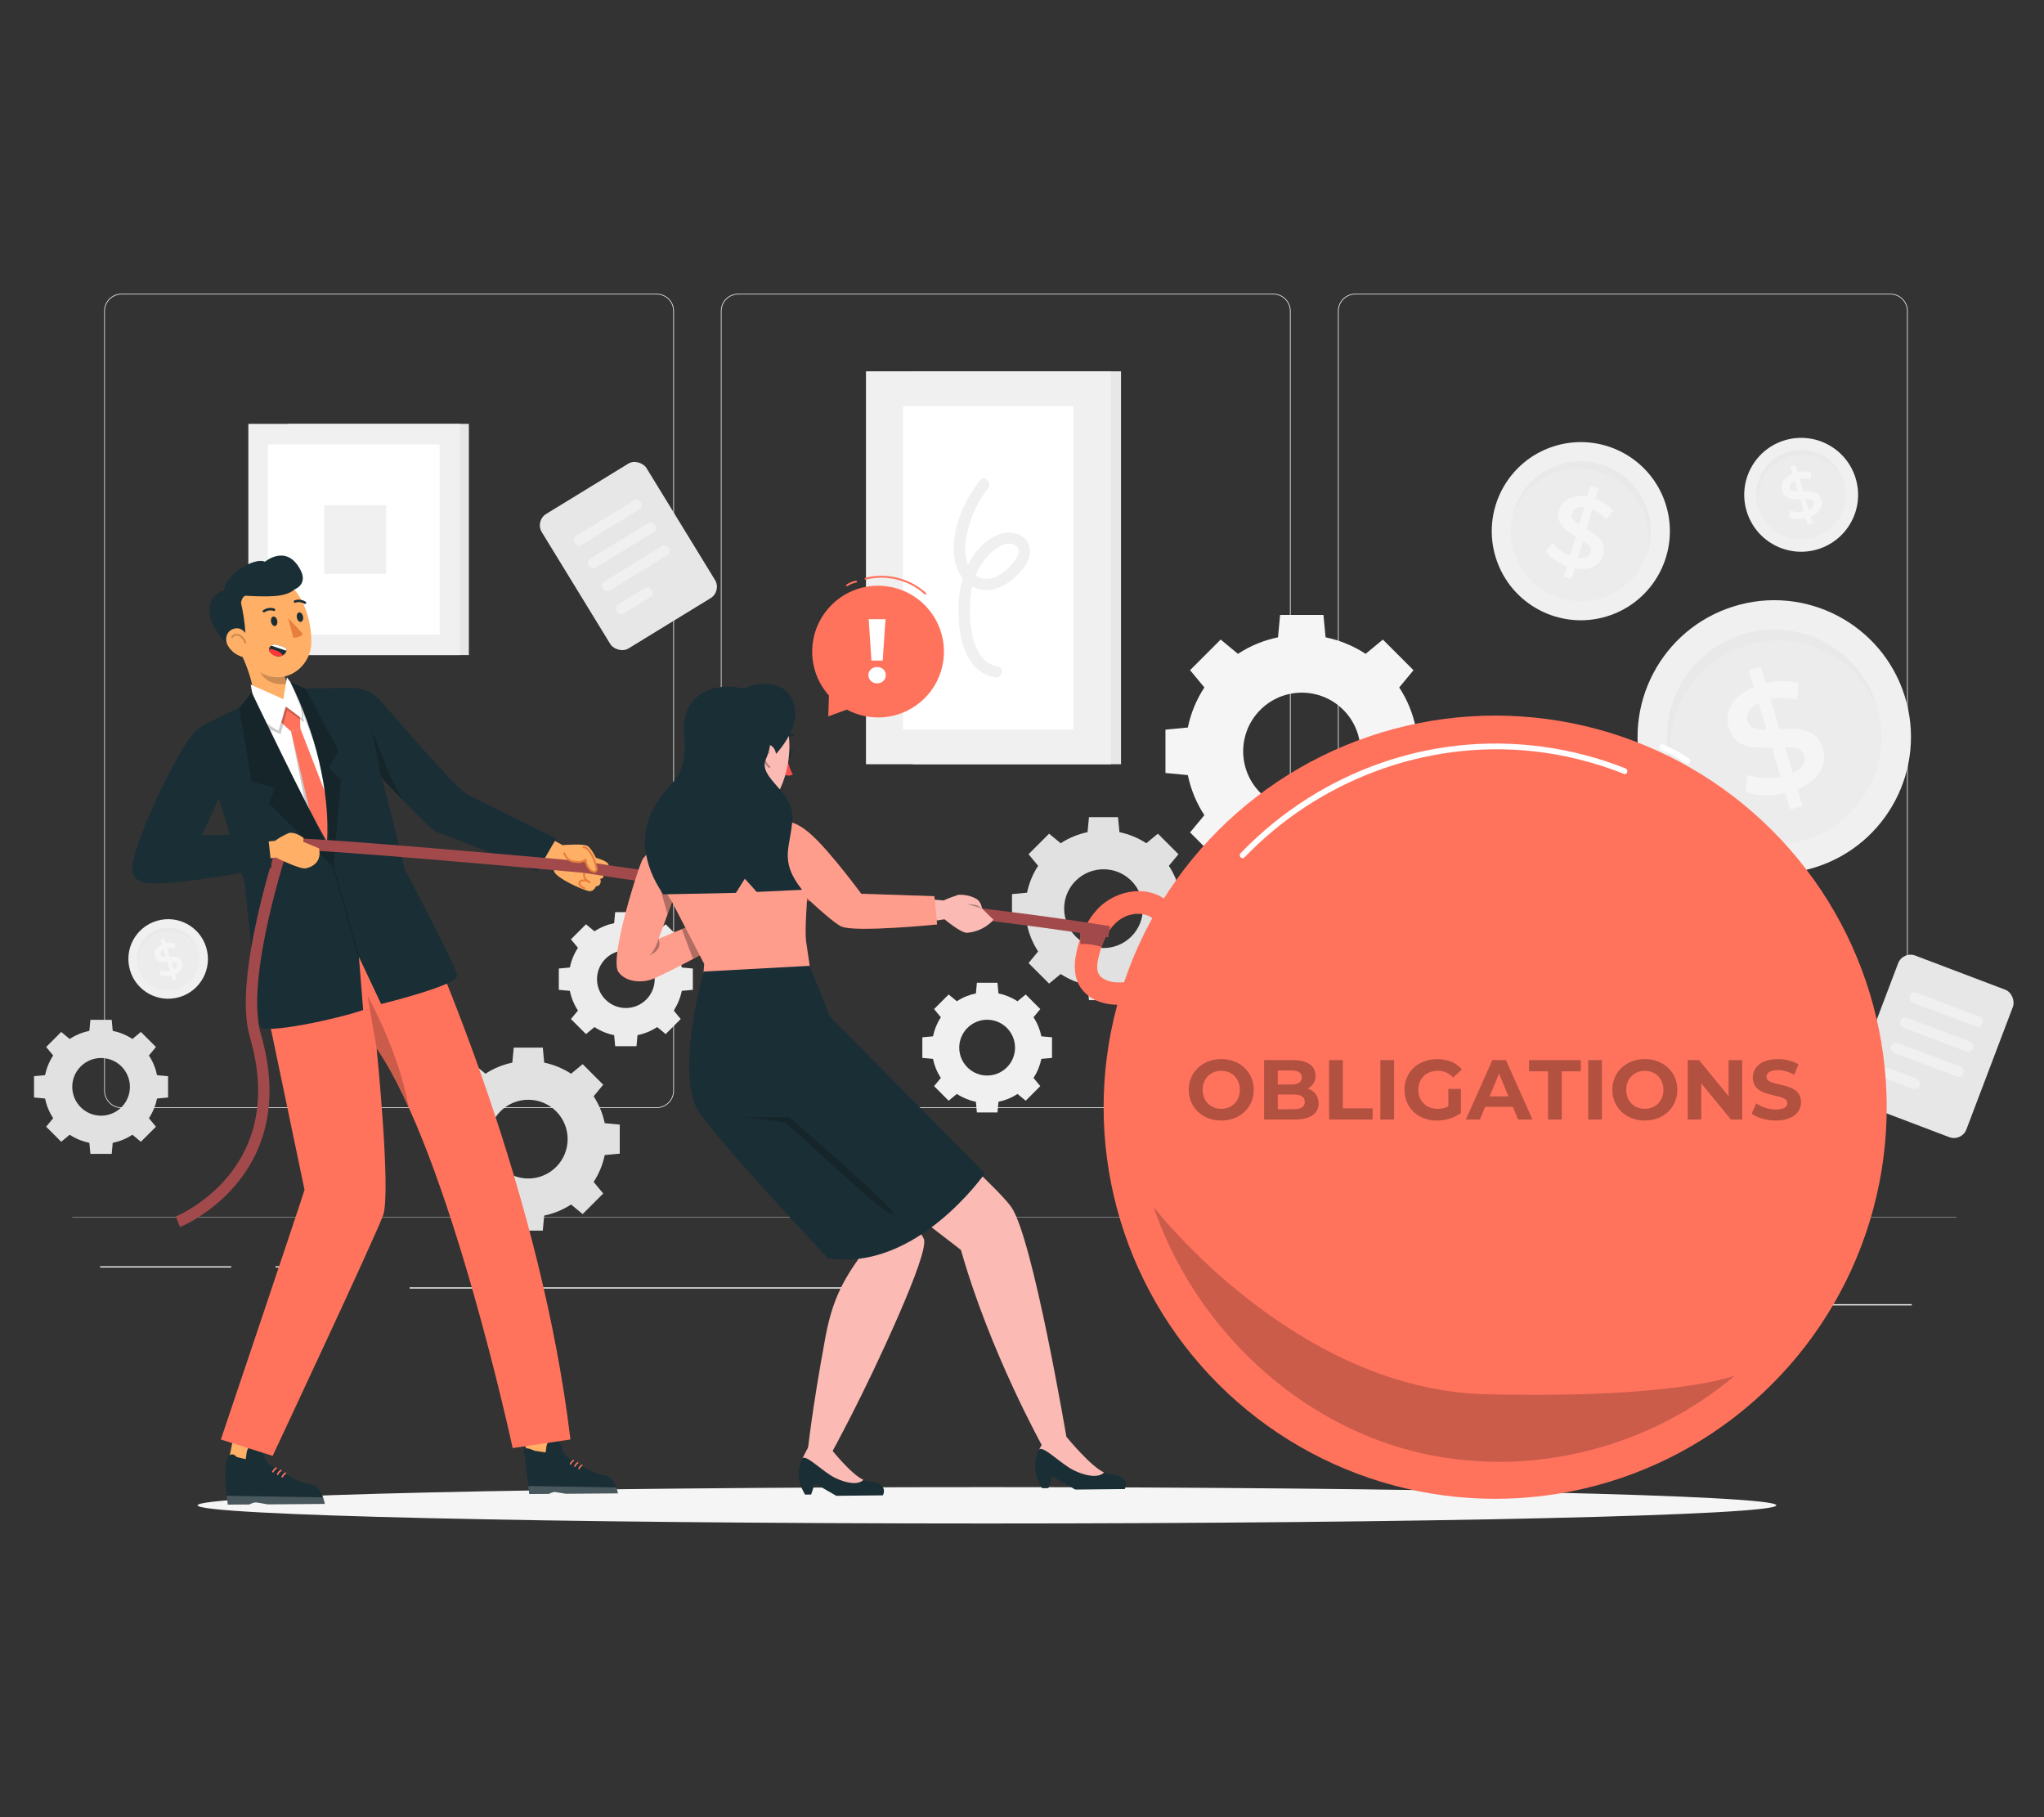 <?xml version="1.0" encoding="UTF-8"?>
<svg id="Layer_2" data-name="Layer 2" xmlns="http://www.w3.org/2000/svg" viewBox="0 0 540 480">
  <rect x="0" y="0" width="540" height="480" fill="#333333" stroke="none"/>
  <defs>
    <style>
      .cls-1, .cls-2, .cls-3, .cls-4, .cls-5, .cls-6, .cls-7, .cls-8, .cls-9, .cls-10, .cls-11, .cls-12, .cls-13, .cls-14, .cls-15, .cls-16, .cls-17, .cls-18, .cls-19, .cls-20 {
        stroke-width: 0px;
      }

      .cls-1, .cls-5 {
        fill: #e1e1e1;
      }

      .cls-1, .cls-9, .cls-21, .cls-22, .cls-20 {
        opacity: .3;
      }

      .cls-2 {
        fill: #ff735d;
      }

      .cls-3, .cls-23, .cls-13, .cls-24, .cls-25 {
        opacity: .2;
      }

      .cls-3, .cls-24 {
        isolation: isolate;
      }

      .cls-4 {
        fill: #f74f4c;
      }

      .cls-6 {
        fill: #ececec;
      }

      .cls-26, .cls-27 {
        stroke: #e67e3d;
      }

      .cls-26, .cls-27, .cls-22, .cls-28, .cls-25 {
        stroke-linecap: round;
        stroke-linejoin: round;
        stroke-width: .5px;
      }

      .cls-26, .cls-29, .cls-12, .cls-22, .cls-28, .cls-24, .cls-25 {
        fill: none;
      }

      .cls-27, .cls-7 {
        fill: #ffaf66;
      }

      .cls-29 {
        stroke: #a24a4b;
        stroke-width: 3px;
      }

      .cls-29, .cls-24 {
        stroke-miterlimit: 10;
      }

      .cls-10 {
        fill: #f5f5f5;
      }

      .cls-11 {
        fill: #f0f0f0;
      }

      .cls-14 {
        fill: #1a2e35;
      }

      .cls-15 {
        fill: #e7e7e7;
      }

      .cls-16, .cls-20 {
        fill: #fff;
      }

      .cls-22, .cls-24, .cls-25 {
        stroke: #000;
      }

      .cls-17 {
        fill: #fbbab4;
      }

      .cls-18 {
        fill: #e67e3d;
      }

      .cls-28 {
        stroke: #ff735d;
      }

      .cls-24 {
        stroke-width: .25px;
      }

      .cls-19 {
        fill: #ff3638;
      }
    </style>
  </defs>
  <g id="Layer_2-2" data-name="Layer 2">
    <g>
      <g>
        <g>
          <g>
            <rect class="cls-5" x="19.09" y="321.52" width="497.78" height=".09"/>
            <rect class="cls-6" x="483.69" y="344.49" width="21.38" height=".33"/>
            <rect class="cls-6" x="359.65" y="348.07" width="11.44" height=".33"/>
            <rect class="cls-6" x="26.45" y="334.48" width="34.63" height=".33"/>
            <rect class="cls-6" x="72.8" y="334.48" width="8.33" height=".33"/>
            <rect class="cls-6" x="108.22" y="340.04" width="123.28" height=".33"/>
          </g>
          <g>
            <path class="cls-5" d="m499.42,292.68h-141.37c-2.53,0-4.59-2.06-4.59-4.59V82.16c0-2.53,2.06-4.58,4.59-4.58h141.37c2.53,0,4.59,2.06,4.59,4.58v205.93c0,2.53-2.06,4.59-4.59,4.59Zm-141.37-214.9c-2.42,0-4.39,1.97-4.39,4.39v205.93c0,2.42,1.97,4.39,4.39,4.39h141.37c2.42,0,4.39-1.97,4.39-4.39V82.16c0-2.42-1.97-4.39-4.39-4.39h-141.37Z"/>
            <path class="cls-5" d="m336.39,292.68h-141.37c-2.53,0-4.58-2.06-4.58-4.59V82.16c0-2.53,2.06-4.58,4.58-4.58h141.37c2.53,0,4.59,2.06,4.59,4.58v205.93c0,2.53-2.06,4.59-4.59,4.59ZM195.02,77.78c-2.42,0-4.39,1.97-4.39,4.39v205.93c0,2.42,1.97,4.39,4.39,4.39h141.37c2.42,0,4.39-1.97,4.39-4.39V82.16c0-2.42-1.97-4.39-4.39-4.39h-141.37Z"/>
          </g>
          <path class="cls-5" d="m173.47,292.68H32.1c-2.53,0-4.58-2.06-4.58-4.59V82.16c0-2.53,2.06-4.58,4.58-4.58h141.37c2.53,0,4.59,2.06,4.59,4.58v205.93c0,2.53-2.06,4.59-4.59,4.59ZM32.1,77.78c-2.42,0-4.39,1.97-4.39,4.39v205.93c0,2.42,1.97,4.39,4.39,4.39h141.37c2.42,0,4.39-1.97,4.39-4.39V82.16c0-2.42-1.97-4.39-4.39-4.39H32.1Z"/>
        </g>
        <g>
          <circle class="cls-11" cx="475.81" cy="130.67" r="15.04" transform="translate(133.85 486.38) rotate(-61.48)"/>
          <g>
            <path class="cls-6" d="m487.12,127.28c1.87,6.25-1.67,12.83-7.92,14.7s-12.83-1.67-14.7-7.92c-1.87-6.25,1.67-12.83,7.92-14.7,6.25-1.87,12.83,1.67,14.7,7.92Z"/>
            <path class="cls-1" d="m472.78,120.57c6.04-1.81,12.4,1.45,14.5,7.32-.05-.2-.1-.41-.16-.61-1.87-6.25-8.45-9.79-14.7-7.92-6.25,1.87-9.79,8.45-7.92,14.7.06.2.13.4.2.6-1.47-6.06,2.04-12.28,8.08-14.09Z"/>
          </g>
          <path class="cls-10" d="m480.85,134.48c-.46.81-1.29,1.46-2.47,1.96l.55,1.82-1.34.4-.54-1.81c-.82.19-1.62.27-2.41.24-.79-.02-1.45-.16-1.98-.4l.24-1.86c.5.21,1.07.33,1.71.38.64.05,1.28,0,1.92-.12l-.98-3.26c-.83.05-1.53.04-2.11-.03-.58-.07-1.11-.26-1.59-.59-.48-.32-.82-.84-1.03-1.54-.26-.88-.17-1.72.29-2.53.45-.81,1.27-1.46,2.45-1.94l-.55-1.84,1.34-.4.54,1.81c.62-.15,1.24-.23,1.88-.23.63,0,1.21.07,1.73.23l-.17,1.84c-.97-.23-1.94-.26-2.9-.09l.99,3.29c.84-.05,1.55-.04,2.13.02.58.06,1.11.26,1.59.58.48.32.83.84,1.04,1.54.26.88.16,1.72-.3,2.53Zm-7.29-4.8c.35.13.81.19,1.39.19l-.87-2.9c-.53.25-.89.55-1.08.89-.19.34-.23.7-.12,1.08.11.36.33.6.68.74Zm5.41,4.09c.2-.33.25-.68.14-1.05-.11-.37-.35-.62-.71-.76-.36-.13-.83-.2-1.42-.19l.86,2.88c.55-.26.92-.56,1.13-.89Z"/>
        </g>
        <g>
          <path class="cls-11" d="m54.49,250.29c1.67,5.56-1.49,11.42-7.05,13.08-5.56,1.67-11.42-1.49-13.08-7.05-1.67-5.56,1.49-11.42,7.05-13.08,5.56-1.67,11.42,1.49,13.08,7.05Z"/>
          <g>
            <path class="cls-6" d="m52.33,250.94c1.31,4.37-1.17,8.97-5.53,10.27-4.37,1.31-8.97-1.17-10.27-5.53-1.31-4.37,1.17-8.97,5.53-10.27,4.37-1.31,8.97,1.17,10.27,5.53Z"/>
            <path class="cls-1" d="m42.3,246.25c4.22-1.27,8.67,1.01,10.14,5.11-.03-.14-.07-.28-.12-.43-1.31-4.37-5.91-6.84-10.27-5.53-4.37,1.31-6.84,5.91-5.53,10.27.04.14.09.28.14.42-1.03-4.23,1.43-8.58,5.65-9.85Z"/>
          </g>
          <path class="cls-10" d="m47.94,255.97c-.32.56-.9,1.02-1.73,1.37l.38,1.27-.93.28-.38-1.26c-.57.13-1.13.19-1.69.17-.55-.02-1.01-.11-1.39-.28l.17-1.3c.35.14.75.23,1.2.27.45.03.89,0,1.34-.09l-.68-2.28c-.58.03-1.07.02-1.48-.02-.41-.05-.78-.18-1.11-.41-.33-.23-.57-.59-.72-1.08-.18-.61-.12-1.21.2-1.77.32-.57.89-1.02,1.71-1.36l-.39-1.29.93-.28.38,1.26c.43-.1.87-.16,1.31-.16.44,0,.84.05,1.21.16l-.12,1.29c-.68-.16-1.35-.18-2.03-.06l.69,2.3c.58-.03,1.08-.03,1.49.01.41.04.78.18,1.11.4.34.23.58.59.73,1.08.18.61.11,1.2-.21,1.77Zm-5.09-3.35c.24.09.57.14.97.13l-.61-2.03c-.37.18-.62.38-.76.62-.14.24-.16.49-.08.76.08.25.23.42.48.51Zm3.78,2.86c.14-.23.17-.48.1-.74-.08-.26-.24-.43-.49-.53-.25-.09-.58-.14-.99-.13l.6,2.01c.38-.18.65-.39.79-.62Z"/>
        </g>
        <path class="cls-5" d="m14.05,278.8c-1.06,1.61-1.77,3.38-2.15,5.2l-2.91.27v5.63s2.91.27,2.91.27c.38,1.82,1.09,3.59,2.15,5.2l-1.86,2.24,3.98,3.98,2.24-1.86c1.61,1.06,3.38,1.77,5.2,2.15l.27,2.91h5.63s.27-2.91.27-2.91c1.82-.38,3.59-1.09,5.2-2.15l2.24,1.86,3.98-3.98-1.86-2.24c1.06-1.61,1.77-3.38,2.15-5.2l2.91-.27v-5.63s-2.91-.27-2.91-.27c-.38-1.82-1.09-3.59-2.15-5.2l1.86-2.24-3.98-3.98-2.24,1.86c-1.61-1.06-3.38-1.77-5.2-2.15l-.27-2.91h-5.63s-.27,2.91-.27,2.91c-1.82.38-3.59,1.09-5.2,2.15l-2.24-1.86-3.98,3.98,1.86,2.24Zm18.04,2.9c2.97,2.98,2.98,7.8,0,10.77s-7.8,2.98-10.77,0-2.98-7.8,0-10.77c2.98-2.97,7.8-2.98,10.77,0Z"/>
        <g>
          <circle class="cls-11" cx="417.63" cy="140.34" r="23.53" transform="translate(-22.86 131.59) rotate(-17.44)"/>
          <g>
            <path class="cls-6" d="m435.36,145.55c-2.87,9.79-13.14,15.4-22.93,12.53-9.79-2.87-15.4-13.14-12.53-22.93,2.87-9.79,13.14-15.4,22.93-12.53,9.79,2.87,15.4,13.14,12.53,22.93Z"/>
            <path class="cls-1" d="m422.27,124.51c9.47,2.78,15.03,12.48,12.78,21.98.11-.31.21-.62.3-.94,2.87-9.79-2.74-20.06-12.53-22.93-9.79-2.87-20.06,2.74-22.93,12.53-.09.32-.18.64-.25.96,3.24-9.21,13.16-14.37,22.63-11.59Z"/>
          </g>
          <path class="cls-10" d="m420.99,149.64c-1.29.66-2.93.82-4.92.46l-.84,2.86-2.09-.61.83-2.83c-1.23-.46-2.36-1.03-3.37-1.74-1.01-.7-1.77-1.44-2.26-2.22l1.91-2.24c.48.7,1.12,1.35,1.92,1.96s1.67,1.11,2.62,1.48l1.5-5.1c-1.12-.64-2.04-1.26-2.74-1.85-.71-.59-1.23-1.3-1.58-2.13-.35-.83-.36-1.8-.03-2.91.4-1.38,1.25-2.41,2.54-3.08,1.29-.68,2.91-.83,4.87-.46l.85-2.88,2.09.61-.83,2.83c.94.33,1.82.77,2.65,1.31.83.54,1.52,1.13,2.07,1.77l-1.8,2.27c-1.07-1.13-2.32-1.99-3.73-2.59l-1.51,5.16c1.14.65,2.06,1.26,2.77,1.84.71.58,1.24,1.28,1.6,2.12.36.83.37,1.81.05,2.91-.4,1.38-1.25,2.4-2.55,3.06Zm-5.46-12.51c.34.47.9.95,1.66,1.43l1.33-4.54c-.91-.12-1.63-.04-2.18.25-.55.28-.91.72-1.08,1.32-.16.56-.08,1.08.27,1.55Zm3.6,9.98c.55-.26.91-.69,1.08-1.26.17-.58.08-1.11-.28-1.59-.36-.48-.93-.97-1.71-1.46l-1.33,4.52c.94.13,1.69.06,2.24-.2Z"/>
        </g>
        <g>
          <circle class="cls-11" cx="468.74" cy="194.65" r="36.11" transform="translate(-36.79 149.44) rotate(-17.44)"/>
          <g>
            <circle class="cls-6" cx="468.74" cy="194.65" r="28.35" transform="translate(-11.05 29.09) rotate(-3.51)"/>
            <path class="cls-1" d="m461.47,170.4c14.51-4.35,29.77,3.48,34.82,17.57-.12-.49-.25-.98-.4-1.46-4.5-15-20.3-23.51-35.3-19.01-15,4.5-23.51,20.3-19.01,35.3.15.49.31.97.48,1.44-3.54-14.55,4.9-29.48,19.41-33.84Z"/>
          </g>
          <path class="cls-10" d="m480.84,203.79c-1.11,1.94-3.09,3.51-5.94,4.7l1.31,4.38-3.21.96-1.3-4.34c-1.97.45-3.9.64-5.79.59-1.89-.06-3.48-.38-4.76-.96l.57-4.48c1.2.49,2.57.8,4.11.92,1.54.12,3.07.02,4.6-.29l-2.34-7.82c-1.99.11-3.67.09-5.07-.08-1.4-.16-2.67-.63-3.81-1.41-1.14-.78-1.97-2.01-2.48-3.71-.63-2.11-.4-4.14.69-6.09,1.09-1.95,3.06-3.5,5.89-4.66l-1.32-4.42,3.21-.96,1.3,4.34c1.48-.36,2.98-.54,4.5-.54,1.52,0,2.9.18,4.15.54l-.42,4.43c-2.32-.55-4.65-.62-6.97-.21l2.37,7.9c2.01-.12,3.71-.1,5.11.04,1.39.15,2.67.61,3.82,1.39,1.16.78,1.99,2.01,2.5,3.7.63,2.11.39,4.14-.71,6.07Zm-17.49-11.52c.83.32,1.94.47,3.33.45l-2.09-6.96c-1.27.61-2.13,1.32-2.6,2.14-.46.82-.56,1.69-.29,2.6.26.86.8,1.45,1.64,1.77Zm12.98,9.83c.48-.8.6-1.64.33-2.53-.27-.89-.83-1.49-1.7-1.81-.86-.32-2-.47-3.42-.45l2.08,6.92c1.32-.62,2.22-1.33,2.71-2.13Z"/>
        </g>
        <path class="cls-5" d="m274.26,228.7c-1.44,2.2-2.41,4.61-2.93,7.1l-3.97.37v7.68s3.97.37,3.97.37c.52,2.49,1.49,4.9,2.93,7.1l-2.53,3.06,5.43,5.43,3.06-2.53c2.2,1.44,4.61,2.41,7.1,2.93l.37,3.97h7.68s.37-3.97.37-3.97c2.49-.52,4.91-1.49,7.1-2.93l3.06,2.53,5.43-5.43-2.53-3.06c1.44-2.2,2.41-4.61,2.93-7.1l3.97-.37v-7.68s-3.97-.37-3.97-.37c-.52-2.49-1.49-4.9-2.93-7.1l2.53-3.06-5.43-5.43-3.06,2.53c-2.2-1.44-4.61-2.41-7.1-2.93l-.37-3.97h-7.68s-.37,3.97-.37,3.97c-2.49.52-4.9,1.49-7.1,2.93l-3.06-2.53-5.43,5.43,2.53,3.06Zm24.63,3.96c4.06,4.06,4.06,10.65,0,14.71-4.06,4.06-10.65,4.06-14.71,0-4.06-4.06-4.06-10.65,0-14.71,4.06-4.06,10.65-4.06,14.71,0Z"/>
        <path class="cls-5" d="m122.29,289.58c-1.44,2.2-2.41,4.61-2.93,7.1l-3.97.37v7.68s3.97.37,3.97.37c.52,2.49,1.49,4.9,2.93,7.1l-2.53,3.06,5.43,5.43,3.06-2.53c2.2,1.44,4.61,2.41,7.1,2.93l.37,3.97h7.68s.37-3.97.37-3.97c2.49-.52,4.91-1.49,7.1-2.93l3.06,2.53,5.43-5.43-2.53-3.06c1.44-2.2,2.41-4.61,2.93-7.1l3.97-.37v-7.68s-3.97-.37-3.97-.37c-.52-2.49-1.49-4.9-2.93-7.1l2.53-3.06-5.43-5.43-3.06,2.53c-2.2-1.44-4.61-2.41-7.1-2.93l-.37-3.97h-7.68s-.37,3.97-.37,3.97c-2.49.52-4.9,1.49-7.1,2.93l-3.06-2.53-5.43,5.43,2.53,3.06Zm24.63,3.96c4.06,4.06,4.06,10.65,0,14.71-4.06,4.06-10.65,4.06-14.71,0-4.06-4.06-4.06-10.65,0-14.71,4.06-4.06,10.65-4.06,14.71,0Z"/>
        <path class="cls-6" d="m152.69,250.36c-1.06,1.61-1.77,3.38-2.15,5.2l-2.91.27v5.63s2.91.27,2.91.27c.38,1.82,1.09,3.59,2.15,5.2l-1.86,2.24,3.98,3.98,2.24-1.86c1.61,1.06,3.38,1.77,5.2,2.15l.27,2.91h5.63s.27-2.91.27-2.91c1.82-.38,3.59-1.09,5.2-2.15l2.24,1.86,3.98-3.98-1.86-2.24c1.06-1.61,1.77-3.38,2.15-5.2l2.91-.27v-5.63s-2.91-.27-2.91-.27c-.38-1.82-1.09-3.59-2.15-5.2l1.86-2.24-3.98-3.98-2.24,1.86c-1.61-1.06-3.38-1.77-5.2-2.15l-.27-2.91h-5.63s-.27,2.91-.27,2.91c-1.82.38-3.59,1.09-5.2,2.15l-2.24-1.86-3.98,3.98,1.86,2.24Zm18.04,2.9c2.97,2.98,2.98,7.8,0,10.77-2.98,2.98-7.8,2.98-10.77,0-2.98-2.98-2.98-7.8,0-10.77,2.98-2.97,7.8-2.98,10.77,0Z"/>
        <path class="cls-10" d="m318.18,181.59c-2.15,3.28-3.6,6.87-4.37,10.58l-5.91.56v11.45s5.91.56,5.91.56c.77,3.71,2.22,7.31,4.37,10.58l-3.78,4.56,8.09,8.09,4.56-3.77c3.28,2.15,6.87,3.6,10.58,4.37l.56,5.91h11.45s.56-5.91.56-5.91c3.71-.77,7.31-2.22,10.58-4.37l4.56,3.77,8.09-8.09-3.77-4.56c2.15-3.28,3.6-6.87,4.37-10.58l5.91-.56v-11.45s-5.91-.56-5.91-.56c-.77-3.71-2.22-7.31-4.37-10.58l3.77-4.56-8.09-8.09-4.56,3.77c-3.28-2.15-6.87-3.6-10.58-4.37l-.56-5.91h-11.45s-.56,5.91-.56,5.91c-3.71.77-7.31,2.22-10.58,4.37l-4.56-3.78-8.09,8.09,3.78,4.56Zm36.7,5.91c6.05,6.05,6.05,15.86,0,21.91-6.05,6.05-15.86,6.05-21.91,0-6.05-6.05-6.05-15.86,0-21.91,6.05-6.05,15.86-6.05,21.91,0Z"/>
        <path class="cls-11" d="m248.56,268.71c-1.02,1.56-1.71,3.27-2.08,5.03l-2.81.26v5.44s2.81.26,2.81.26c.37,1.76,1.05,3.47,2.08,5.03l-1.79,2.17,3.85,3.85,2.17-1.79c1.56,1.02,3.27,1.71,5.03,2.08l.26,2.81h5.44s.26-2.81.26-2.81c1.76-.37,3.47-1.05,5.03-2.08l2.17,1.79,3.85-3.85-1.79-2.17c1.02-1.56,1.71-3.27,2.08-5.03l2.81-.26v-5.44s-2.81-.26-2.81-.26c-.37-1.76-1.05-3.47-2.08-5.03l1.79-2.17-3.85-3.85-2.17,1.79c-1.56-1.02-3.27-1.71-5.03-2.08l-.26-2.81h-5.44s-.26,2.81-.26,2.81c-1.76.37-3.47,1.05-5.03,2.08l-2.17-1.79-3.85,3.85,1.79,2.17Zm17.44,2.81c2.88,2.88,2.88,7.54,0,10.42-2.88,2.88-7.54,2.88-10.42,0s-2.88-7.54,0-10.42c2.88-2.88,7.54-2.88,10.42,0Z"/>
        <g>
          <rect class="cls-15" x="494.29" y="255.53" width="32.43" height="41.66" rx="3.51" ry="3.51" transform="translate(131.23 -163.11) rotate(20.78)"/>
          <path class="cls-11" d="m505.21,265.28h17.94c.69,0,1.25.56,1.25,1.25v.28c0,.69-.56,1.25-1.25,1.25h-17.94c-.69,0-1.25-.56-1.25-1.25v-.28c0-.69.56-1.25,1.25-1.25Z" transform="translate(128.03 -165.05) rotate(20.78)"/>
          <path class="cls-11" d="m502.7,271.89h17.94c.69,0,1.25.56,1.25,1.25v.28c0,.69-.56,1.25-1.25,1.25h-17.94c-.69,0-1.25-.56-1.25-1.25v-.28c0-.69.56-1.25,1.25-1.25Z" transform="translate(130.21 -163.73) rotate(20.78)"/>
          <rect class="cls-11" x="498.95" y="278.51" width="20.43" height="2.77" rx="1.25" ry="1.25" transform="translate(132.39 -162.41) rotate(20.78)"/>
          <path class="cls-11" d="m498,283.41h8.27c.69,0,1.25.56,1.25,1.25v.28c0,.69-.56,1.25-1.25,1.25h-8.27c-.69,0-1.25-.56-1.25-1.25v-.28c0-.69.56-1.25,1.25-1.25Z" transform="translate(133.67 -159.6) rotate(20.78)"/>
        </g>
        <g>
          <rect class="cls-15" x="149.8" y="126.05" width="32.43" height="41.66" rx="3.51" ry="3.51" transform="translate(-52.27 108.31) rotate(-31.48)"/>
          <path class="cls-11" d="m151.63,136.65h17.94c.69,0,1.25.56,1.25,1.25v.28c0,.69-.56,1.25-1.25,1.25h-17.94c-.69,0-1.25-.56-1.25-1.25v-.28c0-.69.56-1.25,1.25-1.25Z" transform="translate(-48.45 104.17) rotate(-31.48)"/>
          <path class="cls-11" d="m155.33,142.69h17.94c.69,0,1.25.56,1.25,1.25v.28c0,.69-.56,1.25-1.25,1.25h-17.94c-.69,0-1.25-.56-1.25-1.25v-.28c0-.69.56-1.25,1.25-1.25Z" transform="translate(-51.05 106.99) rotate(-31.48)"/>
          <rect class="cls-11" x="157.78" y="148.73" width="20.43" height="2.77" rx="1.25" ry="1.25" transform="translate(-53.66 109.81) rotate(-31.48)"/>
          <path class="cls-11" d="m163.43,157.29h8.27c.69,0,1.25.56,1.25,1.25v.28c0,.69-.56,1.25-1.25,1.25h-8.27c-.69,0-1.25-.56-1.25-1.25v-.28c0-.69.56-1.25,1.25-1.25Z" transform="translate(-58.19 110.85) rotate(-31.48)"/>
        </g>
        <g>
          <g>
            <rect class="cls-15" x="241.1" y="98.08" width="55.06" height="103.79"/>
            <rect class="cls-11" x="228.78" y="98.08" width="64.67" height="103.79"/>
            <rect class="cls-16" x="238.61" y="107.3" width="44.98" height="85.36"/>
          </g>
          <path class="cls-11" d="m258.89,126.9c-4.39,5.6-7.81,13.46-6.7,20.72.5,3.26,2.4,6.42,5.54,7.72s6.65.14,9.28-1.91c2.46-1.92,5.57-5.2,5.05-8.6-.57-3.72-4.86-4.88-7.98-3.73-6.89,2.56-10.2,10.4-10.75,17.2-.58,7.22.62,19.01,9.49,20.64,1.89.35,2.7-2.54.8-2.89-6.06-1.12-7.12-8.47-7.35-13.54-.26-5.68.84-11.76,4.98-15.95,1.57-1.59,4.48-3.88,6.83-2.6,2.7,1.47-.5,4.88-1.82,6.16-1.76,1.71-4.3,3.34-6.86,2.63s-3.91-3.3-4.27-5.72c-.48-3.15.31-6.55,1.31-9.52s2.6-5.96,4.59-8.5c1.18-1.5-.93-3.64-2.12-2.12h0Z"/>
        </g>
        <g>
          <rect class="cls-15" x="76.26" y="111.96" width="47.61" height="61.08"/>
          <rect class="cls-11" x="65.61" y="111.96" width="55.92" height="61.08"/>
          <rect class="cls-16" x="70.77" y="117.39" width="45.37" height="50.23"/>
          <rect class="cls-11" x="85.67" y="133.44" width="16.38" height="18.13"/>
        </g>
        <path class="cls-10" d="m469.29,397.62c0,2.65-93.37,4.8-208.55,4.8s-208.55-2.15-208.55-4.8,93.37-4.8,208.55-4.8,208.55,2.15,208.55,4.8Z"/>
        <g>
          <g>
            <path class="cls-2" d="m220.6,158.94c7.28-6.28,18.27-5.47,24.55,1.81,6.28,7.28,5.47,18.27-1.81,24.55-5.62,4.85-13.44,5.45-19.61,2.14l-4.91,1.79.18-5.52c-.06-.07-.14-.14-.2-.21-6.28-7.28-5.47-18.27,1.81-24.55Z"/>
            <path class="cls-28" d="m244.45,156.8c-4.16-3.84-10.32-5.37-15.79-3.93"/>
            <path class="cls-28" d="m226.16,153.63c-.85.16-1.66.49-2.38.98"/>
          </g>
          <path class="cls-16" d="m231.72,180.5c-.65,0-1.2-.21-1.64-.63-.44-.42-.66-.94-.66-1.54s.22-1.11.65-1.52c.43-.41.98-.61,1.65-.61s1.22.2,1.65.61c.43.41.65.91.65,1.52s-.22,1.12-.66,1.54c-.44.42-.99.63-1.64.63Zm1.48-6.01h-2.97l-.74-10.94h4.45l-.74,10.94Z"/>
        </g>
        <path class="cls-16" d="m86.24,182.79c-3.87.75-18.22,4.15-33.13,11.05l14.19,45.74s.79,8.11,1.49,15.79c9.22.9,18.21-.19,25.96-2.68,7.09-2.27,13.15-5.71,17.45-9.87-.02-.07-2.95-4.51-6.02-13.18-5.4-15.28-9.34-32.86-15.38-46.3-.15-.33-4.17-.62-4.56-.55Z"/>
        <path class="cls-16" d="m438.93,198.09c2.29.95,4.47,2.16,6.51,3.57.33.23.83.06,1.03-.27.22-.37.06-.79-.27-1.03-2.15-1.49-4.45-2.73-6.86-3.73-.37-.15-.82.17-.92.52-.12.43.15.77.52.92h0Z"/>
        <g>
          <g>
            <g>
              <g>
                <g>
                  <path class="cls-7" d="m67.1,184.48s.08-4.51-3.44-11.87c0,0,.38-.26.38-.26-.49-1.03-.98-1.98-1.44-2.79-.01-.02-.01-.03-.01-.03l11.67,4.79c.16,2.52,1.84,7.15,2.7,9.08,0,0,1.74,2.4-3.1,3.37-3.54.7-6.76-2.28-6.76-2.28Z"/>
                  <path class="cls-13" d="m75.01,177.76l-6.32-.37c.87,1.8,2.91,3.77,7.18,3.25,0,0-.77-2.05-.86-2.89Z"/>
                </g>
                <g>
                  <path class="cls-7" d="m61.65,164.39c1.82,6.59,2.72,10.35,6.82,13.03,6.17,4.03,13.6-.66,13.78-7.68.16-6.32-2.85-16.04-9.95-17.25-7-1.19-12.48,5.31-10.66,11.9Z"/>
                  <path class="cls-14" d="m69.99,148.38c-2.97-1.34-10.67,3.73-10.81,7.61-4.35,1.21-4.63,5.93-2.77,9.3,1.25,2.26,4.88,7.12,7.46,7.77,2.27-3.58-.19-13.76-.19-13.76.14-1.32.82-1.94,1.24-1.94,0,0,5.38.38,8.52,0,3.14-.38,4.32-1.64,4.32-1.64,0,0,3.64-1.28,1.65-5.12-3.67-7.1-9.42-2.21-9.42-2.21Z"/>
                  <path class="cls-7" d="m60.19,170.51c.9,1.61,2.46,2.64,3.92,3.02,2.2.57,2.48-1.77,1.85-3.83-.57-1.86-1.61-4.05-3.81-3.7-2.17.34-2.99,2.68-1.96,4.52Z"/>
                  <path class="cls-14" d="m71.62,164.29c.14.68.62,1.16,1.07,1.06.45-.1.69-.73.55-1.42-.14-.68-.62-1.16-1.07-1.06-.45.1-.69.73-.55,1.42Z"/>
                  <path class="cls-14" d="m78.44,163.19c.14.68.62,1.16,1.07,1.06.45-.1.69-.73.55-1.42-.14-.68-.62-1.16-1.07-1.06-.45.1-.69.73-.55,1.42Z"/>
                  <path class="cls-18" d="m76.12,163.29s2.88,2.94,3.87,4.17c-.77,1.06-2.49,1.01-2.49,1.01l-1.38-5.19Z"/>
                  <path class="cls-14" d="m69.57,161.73c.1.05.23.05.33-.02,1.22-.81,2.34-.35,2.35-.35.17.07.36,0,.43-.17.07-.17,0-.36-.17-.43-.06-.03-1.46-.6-2.97.41-.15.1-.19.3-.09.45.03.05.08.08.12.11Z"/>
                </g>
                <path class="cls-25" d="m61.33,168.34c.18-.46.7-.72,1.19-.7.49.02.95.27,1.32.6.44.39.78.9.96,1.46"/>
              </g>
              <path class="cls-14" d="m80.7,159.5c.06-.03.11-.07.14-.12.1-.15.05-.36-.1-.45-1.52-.97-2.89-.35-2.95-.33-.16.08-.24.27-.16.44.07.16.26.24.43.16.06-.03,1.12-.49,2.34.29.1.06.21.07.31.02Z"/>
              <path class="cls-14" d="m71.07,171.33c.06-.3.29-.55.55-.72.1-.06.19-.13.29-.18.25-.16.56-.22.85-.16.77.16,1.52.39,2.25.68.24.1.49.22.61.44.14.26.07.59-.06.86-.35.68-1.1,1.1-1.85,1.14-.76.04-1.51-.28-2.07-.8-.36-.33-.66-.79-.56-1.27Z"/>
              <g>
                <path class="cls-16" d="m71.91,170.42c.25-.16.56-.22.85-.16.77.16,1.52.39,2.25.68.24.1.49.22.61.44.09.16.09.34.05.51-.5-.16-2.96-.99-3.99-1.34.07-.05.15-.1.22-.14Z"/>
                <path class="cls-19" d="m73.71,173.39c-.76.04-1.51-.28-2.07-.8-.34-.31-.62-.74-.57-1.18.14,0,.82,0,1.93.42,1.23.46,1.74,1.24,1.74,1.26-.31.18-.67.28-1.02.3Z"/>
              </g>
            </g>
            <g>
              <polygon class="cls-7" points="135.04 369.19 140.43 387.45 146.16 385.6 147.19 367.57 135.04 369.19"/>
              <g>
                <path class="cls-14" d="m139.81,394.64l5.2-.04s1.05-.57,1.67-.5c.62.07,2.76.46,2.76.46l13.81-.1c-.11-.58-.26-1.09-.41-1.55-.19-.56-.42-1.03-.66-1.42-.87-1.39-2.04-1.88-3.31-1.95-1.94-.11-8.05-4.12-8.05-4.12,0,0-2.21-.76-2.35-3.11-.05-.88-1.36-1.95-1.98-2.03-1.26-.17-1.96.63-2.14,1.9l-.2,1.47-2.92-.43s-2.98-1.47-2.82-.02c.09.83.62,4.51.95,7.44.08.68.15,1.33.22,1.89h0c.14,1.26.24,2.12.24,2.12Z"/>
                <g class="cls-23">
                  <path class="cls-16" d="m163.25,394.46l-13.81.1s-2.15-.39-2.76-.46c-.62-.07-1.67.5-1.67.5l-5.2.04s-.1-.86-.24-2.12l23.27.39c.16.46.3.97.41,1.55Z"/>
                </g>
                <path class="cls-2" d="m153.85,386.9c-.06-.06-.16-.07-.24-.02-.34.23-.63.55-.82.96-.1.21.21.42.31.2.17-.36.42-.64.72-.85.1-.07.12-.21.03-.29,0,0,0,0,0,0Z"/>
                <path class="cls-2" d="m152.75,386.27c-.06-.06-.16-.07-.24-.02-.34.23-.63.55-.82.96-.1.21.21.42.31.2.17-.36.42-.64.72-.85.1-.07.12-.21.03-.29,0,0,0,0,0,0Z"/>
                <path class="cls-2" d="m151.61,385.67c-.06-.06-.16-.07-.24-.02-.34.23-.63.55-.82.96-.1.21.21.42.31.2.17-.36.42-.64.72-.85.1-.07.11-.21.03-.29,0,0,0,0,0,0Z"/>
              </g>
            </g>
            <g>
              <polygon class="cls-7" points="64.14 367.57 59.98 387.95 66.46 389.11 76.71 372.23 64.14 367.57"/>
              <g>
                <path class="cls-14" d="m60.18,397.43l5.69-.04s1.14-.62,1.82-.54c.67.08,3.02.51,3.02.51l15.1-.11c-.13-.63-.28-1.19-.45-1.69-.21-.61-.46-1.12-.73-1.56-.95-1.52-2.23-2.05-3.62-2.13-2.12-.12-8.8-4.51-8.8-4.51,0,0-2.42-.83-2.57-3.39-.06-.96-1.49-2.13-2.17-2.22-1.38-.19-2.14.69-2.33,2.07l-.22,1.61-2.39-.56s-1.46-1.93-2.55.57c-.36.83-.67,4.43-.3,7.62.09.74.17,1.45.24,2.07h0c.16,1.37.27,2.32.27,2.32Z"/>
                <g class="cls-23">
                  <path class="cls-16" d="m85.8,397.24l-15.1.11s-2.34-.43-3.02-.51c-.68-.08-1.82.54-1.82.54l-5.69.04s-.11-.94-.27-2.32l25.44.43c.17.5.33,1.06.45,1.69Z"/>
                </g>
                <path class="cls-2" d="m75.53,388.98c-.07-.07-.18-.07-.26-.02-.37.25-.68.6-.89,1.05-.11.23.23.45.34.22.19-.39.46-.7.78-.93.11-.07.13-.23.03-.32,0,0,0,0,0,0Z"/>
                <path class="cls-2" d="m74.33,388.28c-.07-.07-.18-.07-.26-.02-.37.25-.68.6-.89,1.05-.11.23.23.45.34.22.19-.39.46-.7.78-.93.11-.07.13-.23.03-.32,0,0,0,0,0,0Z"/>
                <path class="cls-2" d="m73.08,387.63c-.07-.07-.18-.07-.26-.02-.37.25-.68.6-.89,1.05-.11.23.23.45.34.22.19-.39.46-.7.78-.92.11-.07.13-.23.03-.32,0,0,0,0,0,0Z"/>
              </g>
            </g>
            <g>
              <path class="cls-2" d="m68.12,245.25l38.84-11.45c8.68,18.94,36.02,81.73,43.74,146.43l-15.26,2.27s-16.71-77.67-35.94-105.53c0,0,3.83,37.77,1.74,43.94-1.72,5.07-29.21,63.65-29.21,63.65l-13.68-4.32s21.58-64,22.1-65.96l-9.57-45.81c-1.03-3.85-2.36-17.62-2.36-17.62,0,0-.21-4.8-.39-5.6Z"/>
              <path class="cls-3" d="m99.51,276.99c3.25,4.91,6.08,10.08,8.47,15.46-2.65-14.91-10.87-29.35-10.87-29.35l2.4,13.88Z"/>
            </g>
            <g>
              <polygon class="cls-2" points="74.31 190.85 76.9 193.24 79.36 192.5 79.24 189.05 75.47 186.58 74.31 190.85"/>
              <polygon class="cls-13" points="76.9 193.24 87.44 246.72 96.57 252.74 98.26 243.54 78.73 193.12 76.9 193.24"/>
              <polygon class="cls-2" points="76.9 193.24 89.38 246.17 96.57 252.74 99.07 243.34 79.36 192.44 76.9 193.24"/>
              <path class="cls-13" d="m68.77,191.65l5.36,2.26,1.74-6.32,4.43,3.2-.83-6.03s-.91,3.69-1,3.56c-.08-.13-2.8-1.63-2.8-1.63l-3.5,3.67s-4.06-1.21-4.05-1.17c0,.04.64,2.46.64,2.46Z"/>
              <path class="cls-16" d="m66.23,180.83l8.63,3.85.94-5.76,3.63,4.93.33,5.96-4.29-3.23s-1.71,6.18-1.93,6.35c-.22.17-5.34-3.36-5.34-3.36-.84-2.76-1.4-5.64-1.98-8.73Z"/>
            </g>
            <g>
              <path class="cls-14" d="m106.89,229.59s-8.93-39.19-14.17-47.93c0,0-7.57.23-12.05.17l-3.94-1.63c6.46,12.85,10.47,28.82,9.67,42.19-5.61-9.52-19.9-39.5-19.9-39.5l-3.34,4.04c-10.67,5.03-10.98,5.71-10.98,5.71l12.46,40.58c-.13-.51-.18-.57,0,0l3.91,37.84c.73,2.45,21.19-2.07,27.39-4.27l-1.12-14.03,5.87,12.45s19.38-4.75,20.08-7.3c.39-1.4-13.87-28.32-13.87-28.32Z"/>
              <polygon class="cls-3" points="66.52 182.95 63.22 187.13 66.48 206.39 72.65 208.18 71.07 212.16 88.09 229.06 87.03 225 66.52 182.95"/>
              <path class="cls-3" d="m80.71,181.98l8.7,16.29-2.52,4.57,3.11,3.2-1.91,23.02-1.06-4.06s.05-17.76-4.3-29.51c-4.36-11.74-6-15.29-6-15.29l3.98,1.78Z"/>
              <line class="cls-24" x1="88" y1="228.72" x2="94.74" y2="252.67"/>
            </g>
            <path class="cls-14" d="m92.6,181.66s4.55-.16,7.49,2.98c2.93,3.15,21.04,24.63,23.87,25.5l22.99,11.39-5,8.64s-24.42-9.82-26.38-10.3c-1.96-.48-16.51-16.35-16.51-16.35l-6.46-21.87Z"/>
            <path class="cls-3" d="m100.58,204.45c-.32-1.49-2.33-11.52-2.33-11.52l5.1,12.8c.31.77,3.29,5.96,2.76,5.32l-5.27-5.58s-.25-.91-.27-1.03Z"/>
          </g>
          <g>
            <g>
              <path class="cls-2" d="m300.04,259.17c-1.74.21-3.49.41-5.24.31-1.4-.08-2.4-.46-3.38-1.03-.67-.39-1.31-1.14-1.48-2.13-.23-1.29.11-2.73.43-4.04.64-2.63,1.66-5.22,3.18-7.14.84-1.06,1.74-1.9,2.72-2.5s1.65-.88,3.06-1.15c.15-.03.3-.06.45-.08-.33.04-.09.01.1,0,.35-.01.7-.03,1.05-.02.16,0,1.03.08.53,0,.34.05.68.12,1.01.21s.66.19.97.31c-.43-.18.33.19.46.26s.8.55.46.28c.3.25.58.53.84.82,1.09,1.2,3.13,1.11,4.24,0,1.19-1.19,1.1-3.04,0-4.24-5.19-5.69-14.42-4.2-19.36.96-2.64,2.76-4.34,6.34-5.33,10-1.12,4.16-1.5,8.83,1.77,12.14,3.59,3.63,8.81,3.57,13.51,3.01,1.61-.19,3-1.24,3-3,0-1.47-1.38-3.19-3-3h0Z"/>
              <g>
                <circle class="cls-2" cx="395" cy="292.46" r="103.44" transform="translate(-91.1 364.97) rotate(-45)"/>
                <g class="cls-21">
                  <path class="cls-8" d="m314.05,287.87c0-4.66,3.63-8.12,8.59-8.12s8.59,3.43,8.59,8.12-3.65,8.12-8.59,8.12-8.59-3.45-8.59-8.12Zm13.5,0c0-2.98-2.11-5.02-4.91-5.02s-4.91,2.04-4.91,5.02,2.11,5.02,4.91,5.02,4.91-2.04,4.91-5.02Z"/>
                  <path class="cls-8" d="m348.36,291.44c0,2.71-2.15,4.28-6.28,4.28h-8.12v-15.7h7.67c3.92,0,5.94,1.64,5.94,4.08,0,1.57-.81,2.78-2.09,3.45,1.75.56,2.87,1.91,2.87,3.88Zm-10.79-8.68v3.7h3.61c1.77,0,2.74-.63,2.74-1.86s-.96-1.84-2.74-1.84h-3.61Zm7.13,8.3c0-1.32-1.01-1.95-2.89-1.95h-4.24v3.88h4.24c1.88,0,2.89-.58,2.89-1.93Z"/>
                  <path class="cls-8" d="m351.13,280.02h3.63v12.74h7.87v2.96h-11.5v-15.7Z"/>
                  <path class="cls-8" d="m364.67,280.02h3.63v15.7h-3.63v-15.7Z"/>
                  <path class="cls-8" d="m382.64,287.63h3.32v6.37c-1.73,1.3-4.1,2-6.35,2-4.93,0-8.57-3.39-8.57-8.12s3.63-8.12,8.63-8.12c2.76,0,5.05.94,6.57,2.71l-2.33,2.15c-1.14-1.21-2.47-1.77-4.06-1.77-3.05,0-5.14,2.04-5.14,5.02s2.09,5.02,5.09,5.02c.99,0,1.91-.18,2.83-.67v-4.6Z"/>
                  <path class="cls-8" d="m399.66,292.36h-7.29l-1.39,3.36h-3.72l7-15.7h3.59l7.02,15.7h-3.81l-1.39-3.36Zm-1.14-2.76l-2.49-6.01-2.49,6.01h4.98Z"/>
                  <path class="cls-8" d="m408.97,282.98h-5.02v-2.96h13.68v2.96h-5.02v12.74h-3.63v-12.74Z"/>
                  <path class="cls-8" d="m419.58,280.02h3.63v15.7h-3.63v-15.7Z"/>
                  <path class="cls-8" d="m425.95,287.87c0-4.66,3.63-8.12,8.59-8.12s8.59,3.43,8.59,8.12-3.65,8.12-8.59,8.12-8.59-3.45-8.59-8.12Zm13.5,0c0-2.98-2.11-5.02-4.91-5.02s-4.91,2.04-4.91,5.02,2.11,5.02,4.91,5.02,4.91-2.04,4.91-5.02Z"/>
                  <path class="cls-8" d="m460.27,280.02v15.7h-2.98l-7.83-9.53v9.53h-3.59v-15.7h3l7.8,9.53v-9.53h3.59Z"/>
                  <path class="cls-8" d="m462.76,294.17l1.23-2.74c1.32.96,3.3,1.64,5.18,1.64,2.15,0,3.03-.72,3.03-1.68,0-2.94-9.13-.92-9.13-6.75,0-2.67,2.15-4.89,6.62-4.89,1.97,0,3.99.47,5.45,1.39l-1.12,2.76c-1.46-.83-2.96-1.23-4.35-1.23-2.15,0-2.98.81-2.98,1.79,0,2.89,9.13.9,9.13,6.66,0,2.62-2.18,4.87-6.66,4.87-2.49,0-5-.74-6.39-1.82Z"/>
                </g>
                <path class="cls-16" d="m328.79,226.46c19.58-20.36,47.74-31,75.9-28.06,8.34.87,16.53,2.92,24.33,6.01.9.36,1.29-1.09.4-1.45-14.08-5.59-29.5-7.68-44.56-5.99-13.88,1.56-27.31,6.33-39.13,13.76-6.57,4.13-12.62,9.07-18,14.66-.67.7.39,1.76,1.06,1.06h0Z"/>
                <g class="cls-23">
                  <path class="cls-8" d="m458.34,363.33c-24.08,20.52-57.92,27.92-87.89,19.23s-55.27-33.25-65.7-63.77c0,0,37.07,48.27,87.82,49.49,50.75,1.22,65.77-4.95,65.77-4.95Z"/>
                </g>
              </g>
            </g>
            <path class="cls-29" d="m285.37,247.87c2.09-.1,4.21.2,6.17.85"/>
            <g>
              <g>
                <path class="cls-7" d="m148.67,223.24s5.71-.53,6.72.32c1.01.84,2.06,3.04,2.06,3.04,0,0,3.82.97,3.3,2.15-.28.64-1.58,1.04-1.58,1.04,0,0,1.01,2.3-.58,2.33,0,0,.63,1.78-1.17,2.02,0,0-.5,1.46-1.84,1.23-1.34-.23-6.36-2.38-8.49-4.27-.64-.57-.85-1.03-.84-1.84,0,0-3.22-.49-3.49-.53l3.82-6.6,2.06,1.11Z"/>
                <path class="cls-26" d="m154.38,234.59c-.29-.11-.58-.23-.84-.42-.25-.19-.47-.47-.49-.77-.04-.47.4-.78.85-.85.62-.11,1.33.08,1.89.51-.47-.24-.92-.58-1.22-1.03-.29-.45-.4-1.01-.19-1.43s.77-.61,1.25-.37"/>
              </g>
              <g>
                <path class="cls-29" d="m293.03,246.11c-46.89-7.54-91.72-9.5-138.61-17.04,0,0-73.64-6.76-79.58-6.14,0,0-11.86,35.28-7.4,50.54,10.76,36.73-20.44,49.25-20.44,49.25"/>
                <path class="cls-7" d="m65.34,222.75l7.29-.64c1.18-.85,2.45-1.56,3.79-2.11,1.78-.28,3.79,1.36,3.79,1.36l-.1.99,4.16,1.74s1.3,4.16-3.44,5.28c-1.54.36-7.93-2.85-7.93-2.85l-6.01.79-1.55-4.55Z"/>
                <path class="cls-14" d="m52.18,192.63c-3.86,2.98-14.43,24.35-16.93,34.34-.57,2.3-.76,5.29,2.77,6.14,5.88,1.41,33.71-3.96,33.71-3.96l-.95-8.8-17.43.26,4.84-10.61s2.76-4.22.9-11.65c-1.34-5.35-6.91-5.72-6.91-5.72Z"/>
              </g>
              <path class="cls-27" d="m149.08,225.4c.99,2.35,2.51,2.16,3.28,2.28,1,.17,1.74-.18,2.34-.6-.02.99.83,2.67,1.81,3.08.53.23.86.16,1.09-.3.14-.28-.13-1.05-.2-1.38-.2-.9-1.59-4.7-3.24-4.7"/>
            </g>
          </g>
        </g>
        <g>
          <path class="cls-17" d="m241.46,237.21l7.85.64c1.32-.67,2.56-.99,3.93-1.51.36-.01,2.81-.09,4.83,1.17,1.13.7,1.4,2.5,1.4,2.5l3,2.94s-2.38,3.05-6.96,3.44c-1.59.14-5.97-3.56-5.97-3.56l-7.47,1.08-.59-6.72Z"/>
          <path class="cls-17" d="m237.24,347.78c-9.12,20.88-17.71,36.28-17.71,36.28l-6.12-.9s1.05-10.44,4.63-29.81c1.57-8.46,3.88-14.01,8.8-20.84h0s-13.95-14-24.1-24.49c-4.85-5.01-8.51-9.42-8.77-11.51-.79-6.46,16.28-14.89,16.28-14.89.28.45,6.1,7.94,12.85,16.75,8.95,11.7,19.51,25.74,20.94,28.81.87,1.78-2.25,10.19-6.8,20.61Z"/>
          <path class="cls-17" d="m215.79,271.41s45.66,39.38,51.35,47.38c5.7,8.01,14.67,61.21,14.67,61.21l-6.22,2.38s-13.97-24.93-21.72-52.21l-42.95-33.13,4.88-25.63Z"/>
          <path class="cls-2" d="m214.8,261.22l-29.5,3.34.74-9.95-15.08-29.1c12.55-10.27,37.33-8.38,37.33-8.38,2.35,2.8-1.76,2.71.9,6.17,1.27,1.62,4.02,5.63,4.02,10.68.26,3.74-.76,10.73-.23,14.84l1.82,12.41Z"/>
          <path class="cls-20" d="m214.8,261.22l-29.5,3.34.74-9.95-15.08-29.1c12.55-10.27,37.33-8.38,37.33-8.38,2.35,2.8-1.76,2.71.9,6.17,1.27,1.62,4.02,5.63,4.02,10.68.26,3.74-.76,10.73-.23,14.84l1.82,12.41Z"/>
          <path class="cls-14" d="m213.91,255.12l-28.02,1.51s-7.19,25.54-1.85,36.05c3.1,6.1,34.65,39.65,34.65,39.65,23.31,3.81,41.51-22.4,41.51-22.4l-40.91-41.37-5.38-13.45Z"/>
          <path class="cls-2" d="m207.61,217.21s2.17-.94,7.1,3.61c4.92,4.55,12.83,15.27,12.83,15.27l19.3.64.72,7.46s-21.54,2.15-25.23.55-19.08-17.19-19.08-17.19l4.36-10.33Z"/>
          <path class="cls-2" d="m171.98,224.71s-1.22.95-2.12,2.12-9.03,26.43-6.46,29.93c1.93,2.62,5.8,2.84,8.38,2.06s14.26-7.09,14.26-7.09l-3.69-7.22-8.38,3.48,4.35-11.8-6.34-11.48Z"/>
          <path class="cls-20" d="m207.61,217.21s2.17-.94,7.1,3.61c4.92,4.55,12.83,15.27,12.83,15.27l19.3.64.72,7.46s-21.54,2.15-25.23.55-19.08-17.19-19.08-17.19l4.36-10.33Z"/>
          <path class="cls-20" d="m171.98,224.71s-1.22.95-2.12,2.12-9.03,26.43-6.46,29.93c1.93,2.62,5.8,2.84,8.38,2.06s14.26-7.09,14.26-7.09l-3.69-7.22-8.38,3.48,4.35-11.8-6.34-11.48Z"/>
          <polygon class="cls-9" points="180.13 245.43 183.08 253.31 184.87 252.36 181.08 245.04 180.13 245.43"/>
          <polygon class="cls-9" points="177.56 238.24 173.64 232 176.36 241.5 177.56 238.24"/>
          <path class="cls-3" d="m196.69,295.13h11.77s30.54,26.15,27.32,25.64c-3.22-.51-27.67-24.41-28.76-24.41l-10.33-1.23Z"/>
          <path class="cls-9" d="m173.97,247.99s-.99,3.53-2.57,4.39c0,0,3.86-1.15,2.57-4.39Z"/>
          <g>
            <path class="cls-14" d="m275.3,393.1l1.68-.02.82-2.52c.1-.31.46-.44.74-.28l5.53,3.18,13.08-.13s2.1-3.57-4.52-4.01c-.32-.02-.63-.19-.96-.36-3.6-1.65-8.76-7.28-8.76-7.28l-7.75.07s-.27.39-.62,1.12c-.83,1.71-2.26,5.31.76,10.23Z"/>
            <path class="cls-17" d="m274.54,382.87s0,.02,0,.02c1.01-1.15,5.72,3.81,9.15,5.49,3.06,1.49,6.49,2.12,7.99.57-3.6-1.65-9.88-9.36-9.88-9.36l-5.67.48s-1.23,2.06-1.59,2.8Z"/>
          </g>
          <g>
            <path class="cls-14" d="m212.72,394.79l1.58-.02.77-2.37c.09-.29.43-.42.69-.27l5.19,2.98,12.29-.12s1.97-3.35-4.25-3.77c-.3-.02-.59-.18-.9-.33-3.39-1.55-8.23-6.84-8.23-6.84l-7.28.07s-.25.37-.59,1.06c-.78,1.61-2.12,4.99.71,9.61Z"/>
            <path class="cls-17" d="m212.01,385.18s0,.02,0,.02c.95-1.08,5.37,3.58,8.59,5.16,2.88,1.4,6.1,2,7.51.54-3.39-1.55-8.75-8.4-8.75-8.4l-5.56-.74s-1.46,2.73-1.79,3.42Z"/>
          </g>
          <g>
            <path class="cls-17" d="m189.74,203.89c1.01,4.07,3.28,12.2.56,15.09,0,0,1.34,4.06,8.93,3.7,8.34-.39,3.77-4.3,3.77-4.3-4.61-.87-4.68-4.25-4.05-7.46l-9.21-7.03Z"/>
            <path class="cls-14" d="m206.58,195.55c-.1,0-.2-.03-.28-.1-.15-.14-.16-.37-.02-.52.81-.86,1.99-1.29,3.17-1.15.2.04.33.22.29.42,0,0,0,0,0,.01-.03.2-.22.33-.42.3,0,0,0,0,0,0-.93-.12-1.87.22-2.5.92-.06.07-.14.11-.23.11Z"/>
            <path class="cls-4" d="m207.94,200.25c.29,1.52.8,2.99,1.49,4.37-.72.34-1.56.34-2.29,0l.79-4.37Z"/>
            <path class="cls-14" d="m207.57,199.08c-.11.62.13,1.19.54,1.26.4.07.82-.37.89-.97.06-.61-.12-1.18-.53-1.26-.41-.08-.78.35-.9.98Z"/>
            <path class="cls-14" d="m208.33,198.1l1.56-.15s-.97,1.03-1.56.15Z"/>
            <path class="cls-17" d="m187.16,193.05c-.92,7.7-1.46,10.94,1.66,15.57,4.71,6.95,14.36,6.45,17.54-.82,2.88-6.53,3.88-18.02-3.01-22.45-4.85-3.18-11.36-1.82-14.54,3.04-.92,1.4-1.49,3-1.66,4.67Z"/>
            <path class="cls-14" d="m196.06,182.06c6.25-2.92,13-1.48,13.95,5.12.95,6.6-6.22,13.26-6.22,13.26l-7.73-18.39Z"/>
            <path class="cls-17" d="m199.94,199.13c-.1,1.5.38,2.98,1.36,4.13,1.31,1.5,3.04.59,3.58-1.2.49-1.62.39-4.36-1.35-5.2-1.27-.58-2.78-.02-3.36,1.25-.15.32-.22.67-.23,1.02Z"/>
            <path class="cls-22" d="m202.93,198.79c-.31-.03-.61.18-.77.44-.16.27-.2.59-.19.91.03.96.51,1.89,1.29,2.46"/>
            <path class="cls-14" d="m202.42,200.31c2.86-6.12.57-16.83-6.46-18.52-6.32-1.53-16.11.8-15.21,11.94.9,11.14-2.27,11.31-6.73,17.59-5.72,8.06-4.18,17.06,1.2,24.92l19.2-.39,2.35-3.74,3.15,3.49,11.98-.56c-6.3-7.93-2.92-11.3-2.55-18.78.37-7.48-9.39-10.68-6.94-15.94Z"/>
          </g>
          <path class="cls-9" d="m259.47,240.02l-3.97-1.23,1.78.16c.53.05,1.03.24,1.46.55l.73.53Z"/>
        </g>
      </g>
      <rect class="cls-12" width="540" height="480"/>
    </g>
  </g>
</svg>